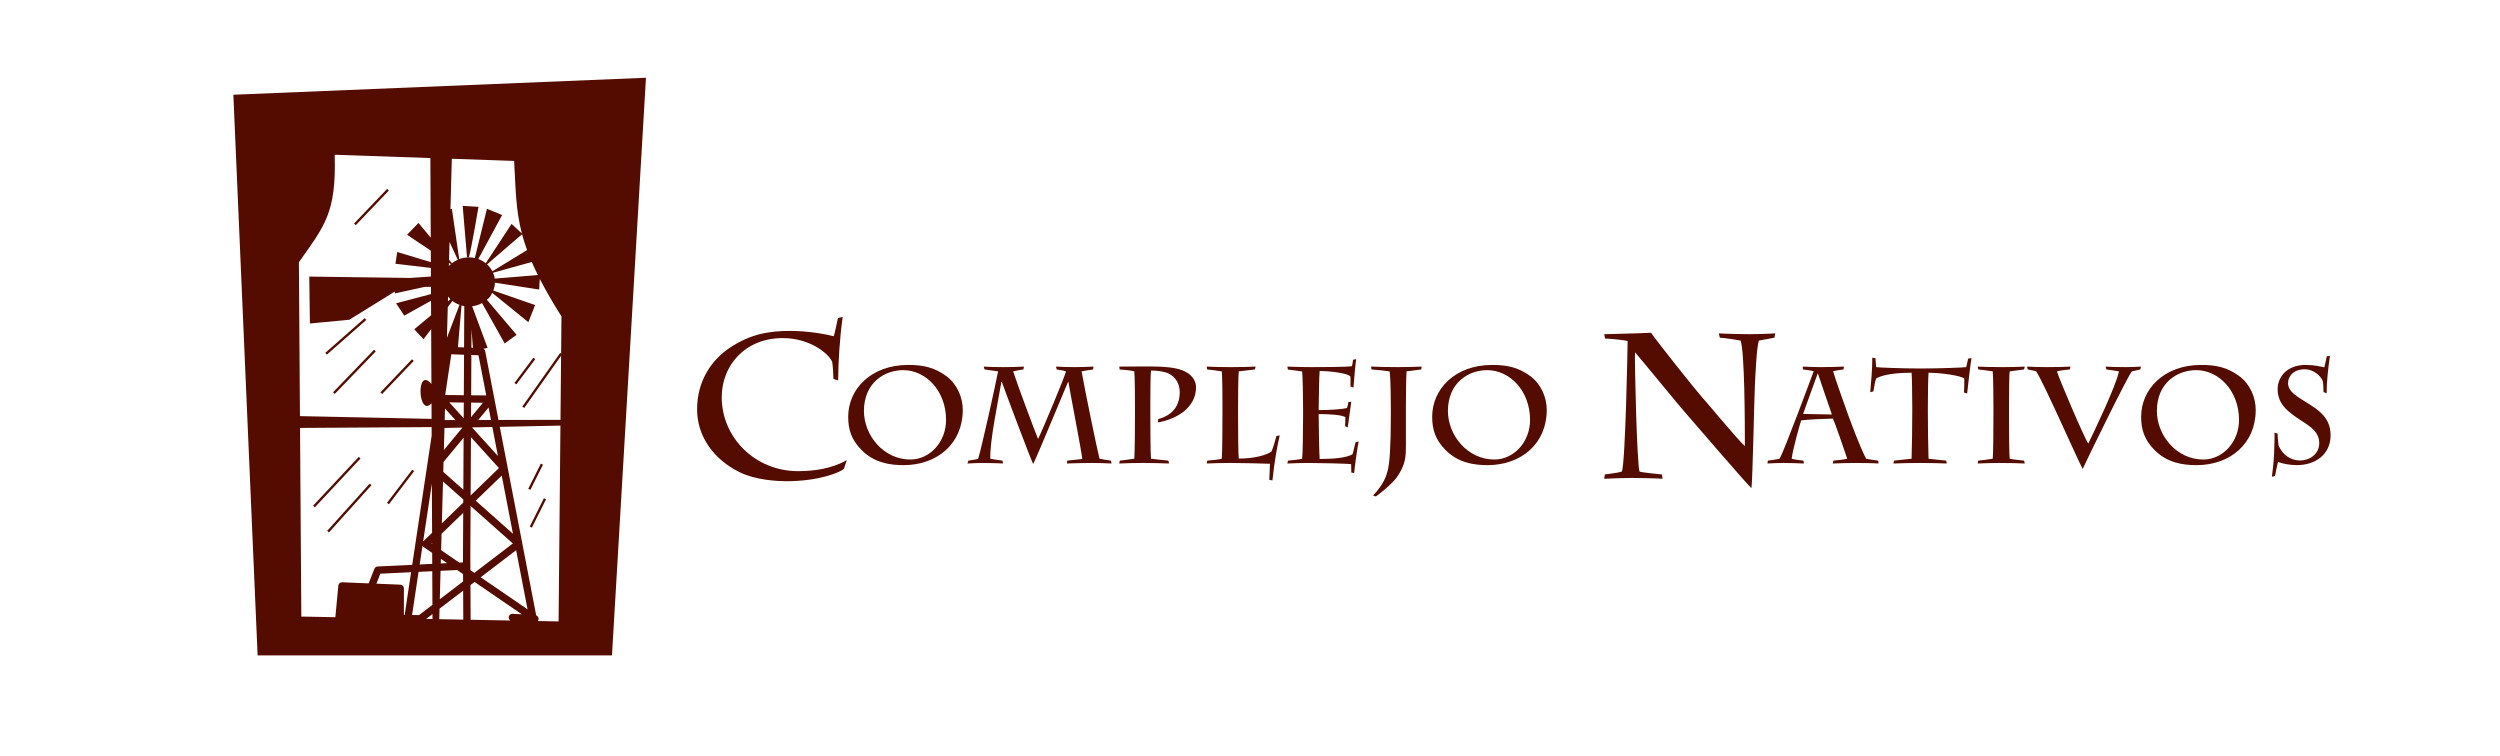 <?xml version="1.0" encoding="utf-8"?>
<!-- Generator: Adobe Illustrator 16.0.0, SVG Export Plug-In . SVG Version: 6.00 Build 0)  -->
<!DOCTYPE svg PUBLIC "-//W3C//DTD SVG 1.1//EN" "http://www.w3.org/Graphics/SVG/1.1/DTD/svg11.dtd">
<svg version="1.1" id="Capa_1" xmlns="http://www.w3.org/2000/svg" xmlns:xlink="http://www.w3.org/1999/xlink" x="0px" y="0px"
	 width="595px" height="180px" viewBox="0 0 595 180" enable-background="new 0 0 595 180" xml:space="preserve">
<g>
	<path fill="#540C00" d="M541.455,113.277c0.228-1.207,0.553-2.771,0.717-3.389c0.912,0.488,2.933,0.813,4.496,0.813
		c4.43,0,8.014-2.574,8.014-7.103c0-4.105-2.735-5.93-5.438-7.625c-2.478-1.563-4.693-2.703-4.693-4.82
		c0-1.466,1.174-3.259,3.975-3.259c2.281,0,3.978,1.759,4.334,2.933c0.064,0.586,0.131,1.367,0.131,2.477l0.748,0.325
		c0-2.672,0.326-5.701,0.783-8.927l-0.75,0.097c-0.194,0.88-0.356,1.856-0.586,2.64c-0.781-0.195-2.477-0.587-4.397-0.587
		c-4.822,0-6.714,3.193-6.714,5.733c0,3.682,2.544,5.506,5.736,7.592c2.117,1.369,4.168,2.672,4.168,5.311
		c0,2.412-2.051,4.105-4.625,4.105c-2.248,0-4.172-1.466-5.051-3.551c-0.098-0.586-0.26-2.443-0.229-2.867l-0.748-0.195
		c0.098,0.781-0.099,4.301-0.099,5.147c0,1.271-0.456,4.888-0.521,5.343L541.455,113.277z"/>
	<path fill="#540C00" d="M522.787,110.703c8.014,0,14.073-5.146,14.073-13.131c0-3.028-1.368-6.189-3.942-8.079
		c-2.834-2.085-5.57-2.639-9.022-2.639c-8.992,0-14.304,5.865-14.304,12.315c0,3.063,0.748,5.44,3.127,7.886
		C515.748,110.15,519.496,110.703,522.787,110.703L522.787,110.703z M524.383,109.368c-6.354,0-11.045-5.735-11.045-11.565
		c0-6.712,4.89-9.709,9.351-9.709c5.407,0,10.198,4.952,10.198,11.859C532.887,105.165,529.041,109.368,524.383,109.368z"/>
	<path fill="#540C00" d="M482.582,87.93c1.043,0.162,1.596,0.326,2.021,0.456c1.597,2.215,10.033,21.405,11.076,23.229
		c0.424-1.043,11.045-22.839,11.729-23.229c0.846-0.196,1.366-0.325,1.985-0.456l0.164-0.684c-0.783,0.064-2.117,0.129-3.649,0.129
		c-1.986,0-4.302-0.065-4.757-0.129l0.164,0.684c1.041,0.162,2.377,0.326,2.996,0.456c-0.651,3.454-6.549,15.67-7.297,17.17
		c-0.848-1.043-7.231-16.063-7.461-17.17c0.553-0.196,2.379-0.391,3.063-0.456l0.162-0.684c-0.718,0.064-3.615,0.129-5.638,0.129
		c-1.824,0-3.647-0.065-4.69-0.129L482.582,87.93z"/>
	<path fill="#540C00" d="M478.149,96.824c0-4.008,0.033-7.787,0.164-8.438c1.173-0.13,2.769-0.391,3.42-0.456l0.164-0.684
		c-0.555,0.064-3.356,0.129-5.02,0.129c-2.572,0-5.57-0.065-6.189-0.129l0.164,0.684c0.617,0.064,2.769,0.326,3.42,0.456
		c0.132,1.108,0.162,7.201,0.162,8.276v1.921c0,3.194-0.03,9.222-0.162,10.589c-0.684,0.131-2.899,0.424-3.452,0.456l-0.132,0.685
		c0.978-0.064,3.978-0.129,5.082-0.129c2.021,0,5.408,0.064,6.127,0.129l-0.163-0.685c-0.652-0.063-2.607-0.26-3.421-0.456
		c-0.131-0.65-0.164-6.093-0.164-10.328V96.824z"/>
	<path fill="#540C00" d="M455.117,98.176c0,2.84-0.064,8.45-0.162,10.996c-0.783,0.098-3.422,0.391-4.172,0.456l-0.162,0.685
		c0.942-0.064,4.854-0.129,6.319-0.129c1.791,0,5.604,0.064,6.388,0.129l-0.131-0.685c-0.621-0.063-3.584-0.356-4.203-0.456
		c-0.099-2.611-0.164-8.124-0.164-10.996v-1.471c0-2.352,0.065-7.113,0.164-7.992c3.16,0,7.688,0.716,8.504,1.368
		c0.031,0.716,0,2.058-0.065,3.36l0.75,0.195c0.098-0.978,0.846-7.662,1.04-8.411l-0.813,0.13c-0.131,0.62-0.326,1.629-0.457,2.02
		c-0.521,0.098-6.158,0.326-10.883,0.326c-4.396,0-10-0.228-10.521-0.326c-0.098-0.684-0.164-1.693-0.194-2.118l-0.75-0.129
		c0.032,2.573-0.357,6.65-0.488,8.215l0.748-0.195c0.195-1.074,0.393-2.352,0.652-3.066c0.879-0.554,3.225-1.368,8.438-1.368
		c0.098,0.748,0.162,5.576,0.162,7.992V98.176z"/>
	<path fill="#540C00" d="M436.188,110.313c0.879-0.064,4.561-0.129,5.506-0.129c1.727,0,5.018,0.064,5.408,0.129l-0.099-0.685
		c-0.977-0.129-1.922-0.26-2.867-0.456c-1.498-2.867-3.518-8.341-4.43-10.85c-1.238-3.42-3.031-8.535-3.422-9.969
		c0.75-0.195,1.629-0.326,2.477-0.423l0.099-0.684c-0.945,0.064-4.203,0.129-5.57,0.129c-0.555,0-3.26-0.065-4.236-0.129
		l0.031,0.684c0.783,0.097,1.859,0.228,2.574,0.423c-0.455,1.239-6.939,18.767-8.111,20.819c-0.881,0.196-1.857,0.357-2.803,0.456
		l-0.098,0.685c0.75-0.064,2.934-0.129,3.778-0.129c0.945,0,3.91,0.064,4.92,0.129l-0.131-0.685
		c-0.912-0.097-1.985-0.228-2.801-0.456c0.326-2.509,2.084-8.667,2.278-9.123c1.205-0.195,6.388-0.423,7.527-0.423
		c0.521,0.944,2.834,7.853,3.42,9.546c-1.01,0.229-2.149,0.357-3.291,0.456L436.188,110.313L436.188,110.313z M435.992,98.648
		l-6.843-0.131c0.324-1.074,2.443-6.711,3.453-9.61h0.066C433.223,90.699,435.274,96.499,435.992,98.648z"/>
	<path fill="#540C00" d="M354.053,110.703c8.017,0,14.074-5.146,14.074-13.131c0-3.028-1.369-6.189-3.941-8.079
		c-2.834-2.085-5.571-2.639-9.024-2.639c-8.991,0-14.304,5.865-14.304,12.315c0,3.063,0.75,5.44,3.128,7.886
		C347.016,110.15,350.763,110.703,354.053,110.703L354.053,110.703z M355.648,109.368c-6.353,0-11.043-5.735-11.043-11.565
		c0-6.712,4.887-9.709,9.35-9.709c5.408,0,10.197,4.952,10.197,11.859C364.152,105.165,360.309,109.368,355.648,109.368z"/>
	<path fill="#540C00" d="M334.604,96.791c0-0.717,0.031-7.395,0.162-8.405c1.142-0.13,2.933-0.391,3.486-0.456l0.098-0.684
		c-1.107,0.064-3.877,0.129-5.637,0.129c-1.791,0-5.637-0.065-6.418-0.129l0.13,0.684c0.944,0.064,3.52,0.326,4.302,0.456
		c0.26,1.695,0.293,7.201,0.293,8.438v2.246c0,7.299-0.293,11.339-0.781,13.035c-0.358,1.334-0.913,3.127-3.454,5.83l0.684,0.229
		c3.52-2.673,4.789-4.14,5.604-5.539c1.4-2.412,1.531-3.877,1.531-6.582v-7.526V96.791z"/>
	<path fill="#540C00" d="M310.135,99.007c0,3.583-0.099,9.579-0.228,10.165c-0.88,0.229-2.835,0.424-3.356,0.456l-0.163,0.685
		c1.271-0.064,3.845-0.129,4.952-0.129c2.053,0,9.285,0.129,10.23,0.293c0.033,0.521,0.033,1.106,0.033,1.986l0.684,0.131
		c0.131-1.629,0.848-6.582,1.074-7.525l-0.748,0.195c-0.195,0.717-0.358,1.727-0.719,2.866c-1.498,0.847-4.562,1.106-7.817,1.106
		c-0.097-0.943-0.229-8.047-0.229-10.034v-0.651c2.803,0,5.345,0.195,6.354,0.717c0,0.652-0.031,1.5-0.064,2.184l0.619,0.26
		c0.163-1.042,0.749-5.506,0.848-6.092l-0.685,0.064c-0.065,0.455-0.163,0.912-0.326,1.4c-0.782,0.293-3.941,0.521-6.743,0.521
		v-0.651c0-1.921,0.131-8.209,0.229-8.667c1.727,0,6.745,0.425,7.329,1.368c0.034,0.652,0,2.119,0,2.346l0.719,0.229
		c0.063-1.01,0.488-6.061,0.65-6.745l-0.749,0.13c-0.065,0.586-0.163,1.141-0.262,1.531c-0.88,0.228-8.535,0.228-9.578,0.228
		c-0.717,0-1.791-0.032-2.866-0.032c-1.076-0.033-2.15-0.065-2.933-0.097l0.129,0.716c0.783,0.098,2.771,0.32,3.391,0.45
		c0.129,1.011,0.228,6.175,0.228,9.096L310.135,99.007L310.135,99.007z"/>
	<path fill="#540C00" d="M290.945,98.225c0,3.227-0.032,9.514-0.162,10.947c-0.684,0.229-2.965,0.424-3.454,0.456l-0.13,0.685
		c0.911-0.064,3.909-0.129,5.539-0.129c1.759,0,8.797,0.129,9.513,0.194c0,0.879-0.163,3.356-0.163,3.812l0.75,0.164
		c0.456-4.365,1.075-7.82,1.727-10.719l-0.781,0.129c-0.26,0.914-0.684,2.606-1.172,3.715c-1.238,0.814-3.91,1.66-7.787,1.66
		c-0.13-0.716-0.163-6.972-0.163-11.24v-1.172c0-2.606,0.033-7.298,0.163-8.34c1.303-0.13,3.063-0.391,3.844-0.456l0.163-0.684
		c-0.651,0.064-3.812,0.129-5.995,0.129c-1.988,0-4.822-0.065-5.636-0.129l0.097,0.684c0.848,0.064,2.77,0.326,3.487,0.456
		c0.13,1.042,0.162,6.092,0.162,7.95L290.945,98.225L290.945,98.225z"/>
	<path fill="#540C00" d="M273.775,96.563c0-2.801,0.032-7.427,0.162-8.374c1.434,0,3.128,0.196,4.203,0.718
		c1.661,0.814,2.64,2.443,2.64,4.43c0,4.919-3.942,6.093-5.115,6.386l-0.098,0.813c1.172-0.163,4.692-1.042,6.842-3.192
		c1.303-1.304,2.248-2.965,2.248-5.18c0-0.814-0.293-2.802-3.192-4.008c-1.596-0.652-4.301-0.945-7.853-0.945
		c-1.498,0-6.255,0.034-7.232,0.034l0.097,0.684c0.782,0.064,2.867,0.228,3.487,0.456c0.13,1.108,0.162,7.038,0.162,8.08v1.303
		c0,3.03-0.032,9.971-0.162,11.403c-0.847,0.163-2.965,0.392-3.454,0.456l-0.13,0.686c0.911-0.065,4.007-0.131,5.636-0.131
		c1.499,0,5.147,0.065,6.224,0.131l-0.163-0.686c-1.01-0.098-3.356-0.326-4.139-0.456c-0.13-0.944-0.162-8.472-0.162-11.239
		L273.775,96.563L273.775,96.563z"/>
	<path fill="#540C00" d="M253.934,110.313c0.944-0.064,4.528-0.129,6.026-0.129c1.532,0,3.487,0.064,4.595,0.129l-0.164-0.685
		c-0.586-0.097-1.889-0.26-2.704-0.456c-0.555-2.052-3.649-17.137-4.269-20.786c0.684-0.162,2.282-0.391,2.736-0.456l0.098-0.684
		c-0.749,0.064-3.485,0.129-4.528,0.129c-1.141,0-3.355-0.065-4.397-0.129l0.163,0.684c0.587,0.097,1.596,0.228,2.215,0.456
		c-0.065,0.75-5.701,14.238-6.646,16.094c-1.01-2.478-4.983-13.129-5.93-16.094c0.619-0.13,1.532-0.358,2.443-0.456l0.13-0.684
		c-0.912,0.064-3.485,0.129-4.887,0.129c-1.727,0-4.268-0.065-4.692-0.129l0.195,0.684c0.359,0.064,2.346,0.326,3.226,0.456
		c-0.489,2.672-4.04,18.766-4.756,20.819c-0.717,0.195-1.76,0.326-2.313,0.423l-0.228,0.685c1.075-0.064,2.737-0.129,3.617-0.129
		c0.618,0,4.397,0.064,4.854,0.129l-0.13-0.685c-0.489-0.063-2.314-0.325-2.9-0.456c-0.13-4.201,1.792-13.26,2.639-18.244h0.131
		c0.391,1.238,6.516,17.495,7.429,19.516c0.978-1.856,7.396-17.496,8.275-19.483h0.129c0.391,2.411,3.226,17.071,3.292,18.276
		c-0.652,0.066-3.128,0.359-3.584,0.392L253.934,110.313z"/>
	<path fill="#540C00" d="M215.065,110.703c8.015,0,14.075-5.146,14.075-13.131c0-3.028-1.369-6.189-3.941-8.079
		c-2.834-2.085-5.571-2.639-9.024-2.639c-8.993,0-14.304,5.865-14.304,12.315c0,3.063,0.749,5.44,3.127,7.886
		C208.028,110.15,211.775,110.703,215.065,110.703L215.065,110.703z M216.662,109.368c-6.353,0-11.044-5.735-11.044-11.565
		c0-6.712,4.887-9.709,9.35-9.709c5.409,0,10.198,4.952,10.198,11.859C225.165,105.165,221.32,109.368,216.662,109.368z"/>
	<path fill="#540C00" d="M381.998,80.566c1.857,0.097,4.252,0.342,5.375,0.585c0,1.614-0.537,29.031-1.367,31.082
		c-1.125,0.345-2.689,0.49-4.057,0.687l-0.146,1.026c1.418-0.098,5.229-0.195,6.646-0.195c1.27,0,6.354,0.098,7.231,0.195
		l-0.146-1.026c-0.928-0.099-4.594-0.44-5.326-0.687c-0.635-1.758-1.223-27.415-1.076-28.393
		c1.613,1.857,10.898,13.195,11.582,13.928c1.125,1.271,14.662,17.057,16.129,18.424c0.293-1.955,0.685-22.48,0.83-24.777
		c0.099-1.563,0.343-8.454,0.931-10.36c1.317-0.197,3.077-0.587,3.713-0.685l0.194-1.026c-1.026,0.099-5.082,0.195-6.155,0.195
		c-1.076,0-6.354-0.097-7.283-0.195l0.244,1.026c1.369,0.098,3.959,0.488,4.936,0.685c0.979,2.541,1.027,19.695,1.027,25.119
		c-1.564-1.319-9.334-10.751-10.605-12.118c-0.83-0.881-10.653-13.197-11.729-14.858c-3.813,0.195-8.406,0.246-11.144,0.342
		L381.998,80.566z"/>
	<path fill="#540C00" d="M199.479,90.535c0.049-4.643,0.343-9.725,1.075-15.101l-1.124,0.244c-0.146,0.586-0.732,3.713-1.025,4.349
		c-1.368-0.391-5.913-1.271-10.214-1.271c-4.936,0-9.48,0.635-14.563,4.056c-4.302,2.884-7.722,7.87-7.722,14.614
		c0,6.256,3.762,11.826,10.116,14.953c3.959,1.955,9.285,2.15,11.094,2.15c7.672,0,12.607-2.004,13.731-2.932l0.685-2.103
		c-3.469,2.052-7.867,2.64-11.582,2.64c-10.313,0-18.18-8.064-18.18-17.595c0-7.624,5.62-14.075,14.514-14.075
		c6.305,0,10.85,3.519,11.779,5.669c0.146,0.831,0.293,3.127,0.293,4.057L199.479,90.535z"/>
</g>
<g>
	<g>
		<path fill="#540C00" d="M55.538,22.548l5.776,133.438h84.337l8.089-137.481L55.538,22.548z M126.571,62.351
			c0.428,0.994,0.909,2.028,1.441,3.108l-10.286,0.849c-0.056-0.583-0.168-0.874-0.391-1.394L126.571,62.351z M117.173,64.565
			c-0.314-0.617-0.739-1.172-1.253-1.646l8.332-7.184c0.321,1.213,0.714,2.466,1.191,3.778L117.173,64.565z M122.361,38.302
			c0.384,6.638,0.357,11.549,1.849,17.27l-2.455-2.276l-6.149,9.354c-0.522-0.42-1.12-0.76-1.771-1l5.666-10.463l-3.608-1.502
			l-2.886,11.723c-0.347-0.077-0.705-0.126-1.07-0.145c-0.121-0.005-0.236-0.006-0.351-0.006c-0.835,0.006-1.587,0.143-2.297,0.41
			v0.002l-0.059,0.024c-0.576,0.224-1.126,0.527-1.661,0.957l-0.693-0.834l0.115-4.222l1.954,4.216l0.285-0.118
			c0.02-0.008,0.039-0.019,0.059-0.026L107.545,49.7l-0.341,0.123l0.329-12.038L122.361,38.302z M96.124,146.33l0.006-6.301
			c0-0.469-0.369-0.854-0.837-0.875l-5.707-0.237l0.934-2.377l7.32-0.351l-1.526,10.144L96.124,146.33z M98.074,146.367
			l1.544-10.262l3.261-0.156l0.036,8.012l-3.192,2.438L98.074,146.367z M106.856,62.547l0.467,0.313
			c-0.065,0.059-0.291,0.261-0.488,0.442L106.856,62.547z M106.637,70.589c0.173,0.217,0.354,0.429,0.557,0.621l-0.586,0.488
			L106.637,70.589z M107.678,71.625c0.501,0.384,1.066,0.698,1.68,0.921l-2.989,7.857l0.2-7.311L107.678,71.625z M110.449,82.682
			l-1.462-0.053l0.854-9.928c0.214,0.06,0.437,0.104,0.659,0.141L110.449,82.682z M104.989,130.939l0.105-3.894l5.15-4.987
			l-0.054,10.465l0.006,1.328l-0.896,0.041L104.989,130.939z M106.414,134.031l-1.511,0.072l0.03-1.086L106.414,134.031z
			 M102.849,129.475l-0.152-0.104l0.15-0.146L102.849,129.475z M110.274,116.551l-4.776-4.242l0.064-2.363l4.775-5.776
			L110.274,116.551z M105.909,97.236l2.483,2.738l-2.559,0.006L105.909,97.236z M110.018,101.768l0.02,0.022l-4.398,5.319
			l0.145-5.256L110.018,101.768z M110.262,118.875l-0.004,0.738l-5.095,4.936l0.272-9.959L110.262,118.875z M111.939,132.523
			l0.063-12.104l10.056,8.929l-9.169,7l-0.934-0.64L111.939,132.523z M112.086,104.048l6.66,7.345l-6.732,6.521L112.086,104.048z
			 M110.362,99.547l-3.427-3.779l3.446,0.037L110.362,99.547z M112.128,95.822l2.819,0.029l-2.837,3.432L112.128,95.822z
			 M105.997,94.012l0.009-0.35l1.406-9.342l3.027,0.11l-0.05,9.626L105.997,94.012z M102.783,115.076l0.054,11.727l-2.123,2.055
			c-0.003,0.004-0.003,0.008-0.006,0.01L102.783,115.076z M100.554,129.887c0.065,0.125,0.154,0.238,0.273,0.32l2.031,1.391
			l0.012,2.604l-2.987,0.144L100.554,129.887z M104.855,135.855l3.947-0.188l1.409,0.965l0.008,1.753l-5.548,4.236L104.855,135.855z
			 M112.943,138.503l11.252,7.706l-2.212-0.12c-0.486-0.03-0.894,0.343-0.919,0.825c-0.018,0.322,0.151,0.604,0.404,0.77l-9.46-0.18
			l-0.038-8.257L112.943,138.503z M114.405,137.387l8.435-6.439l2.718,14.076L114.405,137.387z M113.227,119.171l6.183-5.989
			l2.675,13.854L113.227,119.171z M112.348,101.736l0.015-0.016l4.814-0.099l1.334,6.913L112.348,101.736z M113.814,99.964
			l2.467-2.983l0.575,2.978L113.814,99.964z M112.137,94.074l0.049-9.581l1.695,0.062l1.846,9.558L112.137,94.074z M112.196,82.745
			l0.021-4.333l0.337,4.347L112.196,82.745z M71.407,101.848l31.314-0.197l-0.009-1.959l-31.325-0.656l-0.249-36.617
			c6.094-8.689,8.924-11.63,8.52-25.585l22.771,0.783l0.087,18.956l-2.921-3.514l-2.712,2.817l5.646,3.778l0.013,2.731l-8.004-2.405
			l-0.426,2.793l8.437,0.993l0.009,2.048l-4.984,0.336l-23.968-0.323l0.149,11.166l9.379-0.893l10.796-6.683l0.088,0.412
			l7.019-1.543l1.534-0.021l0.008,1.728l-8.308,2.191l1.937,2.936l6.378-3.54l0.016,3.451l-4.01,3.338l2.202,2.361l1.823-2.411
			l0.06,13.073c-3.707-4.406-3.215,8.109,0.021,4.596l0.035,7.697l-4.627,30.744l-8.233,0.395c-0.344,0.017-0.646,0.232-0.771,0.553
			l-1.361,3.465l-6.312-0.263c-0.465-0.017-0.86,0.327-0.906,0.79l-0.709,7.46c-0.002,0.022,0.008,0.044,0.007,0.067l-8.108-0.154
			L71.407,101.848z M102.931,147.333L102.931,147.333l-1.516-0.028l1.51-1.154L102.931,147.333l0.375,0.006l1.236,0.021l0.068-2.494
			l5.62-4.291l0.032,6.896l-6.956-0.131L102.931,147.333z M133.383,101.294L133.383,101.294l-0.44,46.604l-4.926-0.094
			c0.051-0.07,0.094-0.146,0.124-0.23c0.13-0.372-0.006-0.785-0.331-1.008l-0.215-0.147c-0.002-0.021,0.004-0.038,0-0.058
			l-8.646-44.774L133.383,101.294l0.013-1.371l-14.762,0.031l-3.169-16.413c-0.046-0.237-0.191-0.427-0.381-0.553l0.964-0.185
			l-3.676-9.913c0.851-0.101,1.647-0.365,2.354-0.757l5.391,9.612l2.827-2.063l-7.086-8.353c0.77-0.546,0.851-0.818,1.282-1.64
			l8.608,6.994l1.604-4.083l-9.962-3.453c0.254-0.638,0.392-1.147,0.392-1.869l10.539,1.632l0.147-2.541
			c1.357,2.656,3.047,5.597,5.159,8.941l-0.083,8.859l-0.232-0.164l-9.002,12.757l0.463,0.327l8.766-12.423l-0.144,15.256
			L133.383,101.294z"/>
		<path fill="#540C00" d="M110.121,48.997l1.032,12.272c0.081-0.006,0.433-0.011,0.433-0.011c0.74-2.631,2.079-11.004,2.298-12.033
			L110.121,48.997z"/>
		
			<rect x="84.137" y="81.458" transform="matrix(0.72 0.694 -0.694 0.72 84.983 -33.809)" fill="#540C00" width="0.566" height="14.056"/>
		
			<rect x="76.107" y="79.769" transform="matrix(-0.751 0.661 -0.661 -0.751 197.057 85.749)" fill="#540C00" width="12.487" height="0.567"/>
		
			<rect x="94.266" y="84.176" transform="matrix(0.724 0.69 -0.69 0.724 87.885 -40.485)" fill="#540C00" width="0.566" height="10.875"/>
		
			<rect x="88.07" y="43.603" transform="matrix(-0.723 -0.691 0.691 -0.723 118.209 145.981)" fill="#540C00" width="0.567" height="11.406"/>
		
			<rect x="121.166" y="88.018" transform="matrix(-0.6 0.8 -0.8 -0.6 270.508 41.355)" fill="#540C00" width="7.5" height="0.566"/>
		
			<rect x="72.151" y="114.457" transform="matrix(-0.683 0.73 -0.73 -0.683 218.63 134.629)" fill="#540C00" width="15.919" height="0.567"/>
		
			<rect x="75.54" y="120.647" transform="matrix(-0.669 0.743 -0.743 -0.669 228.588 140.064)" fill="#540C00" width="15.135" height="0.566"/>
		
			<rect x="95.01" y="110.905" transform="matrix(-0.795 -0.606 0.606 -0.795 100.88 265.763)" fill="#540C00" width="0.567" height="9.9"/>
		
			<rect x="124.192" y="113.14" transform="matrix(0.447 -0.894 0.894 0.447 -30.939 176.79)" fill="#540C00" width="6.708" height="0.567"/>
		
			<rect x="124.329" y="121.773" transform="matrix(0.447 -0.894 0.894 0.447 -38.36 182.041)" fill="#540C00" width="7.548" height="0.567"/>
	</g>
</g>
</svg>
